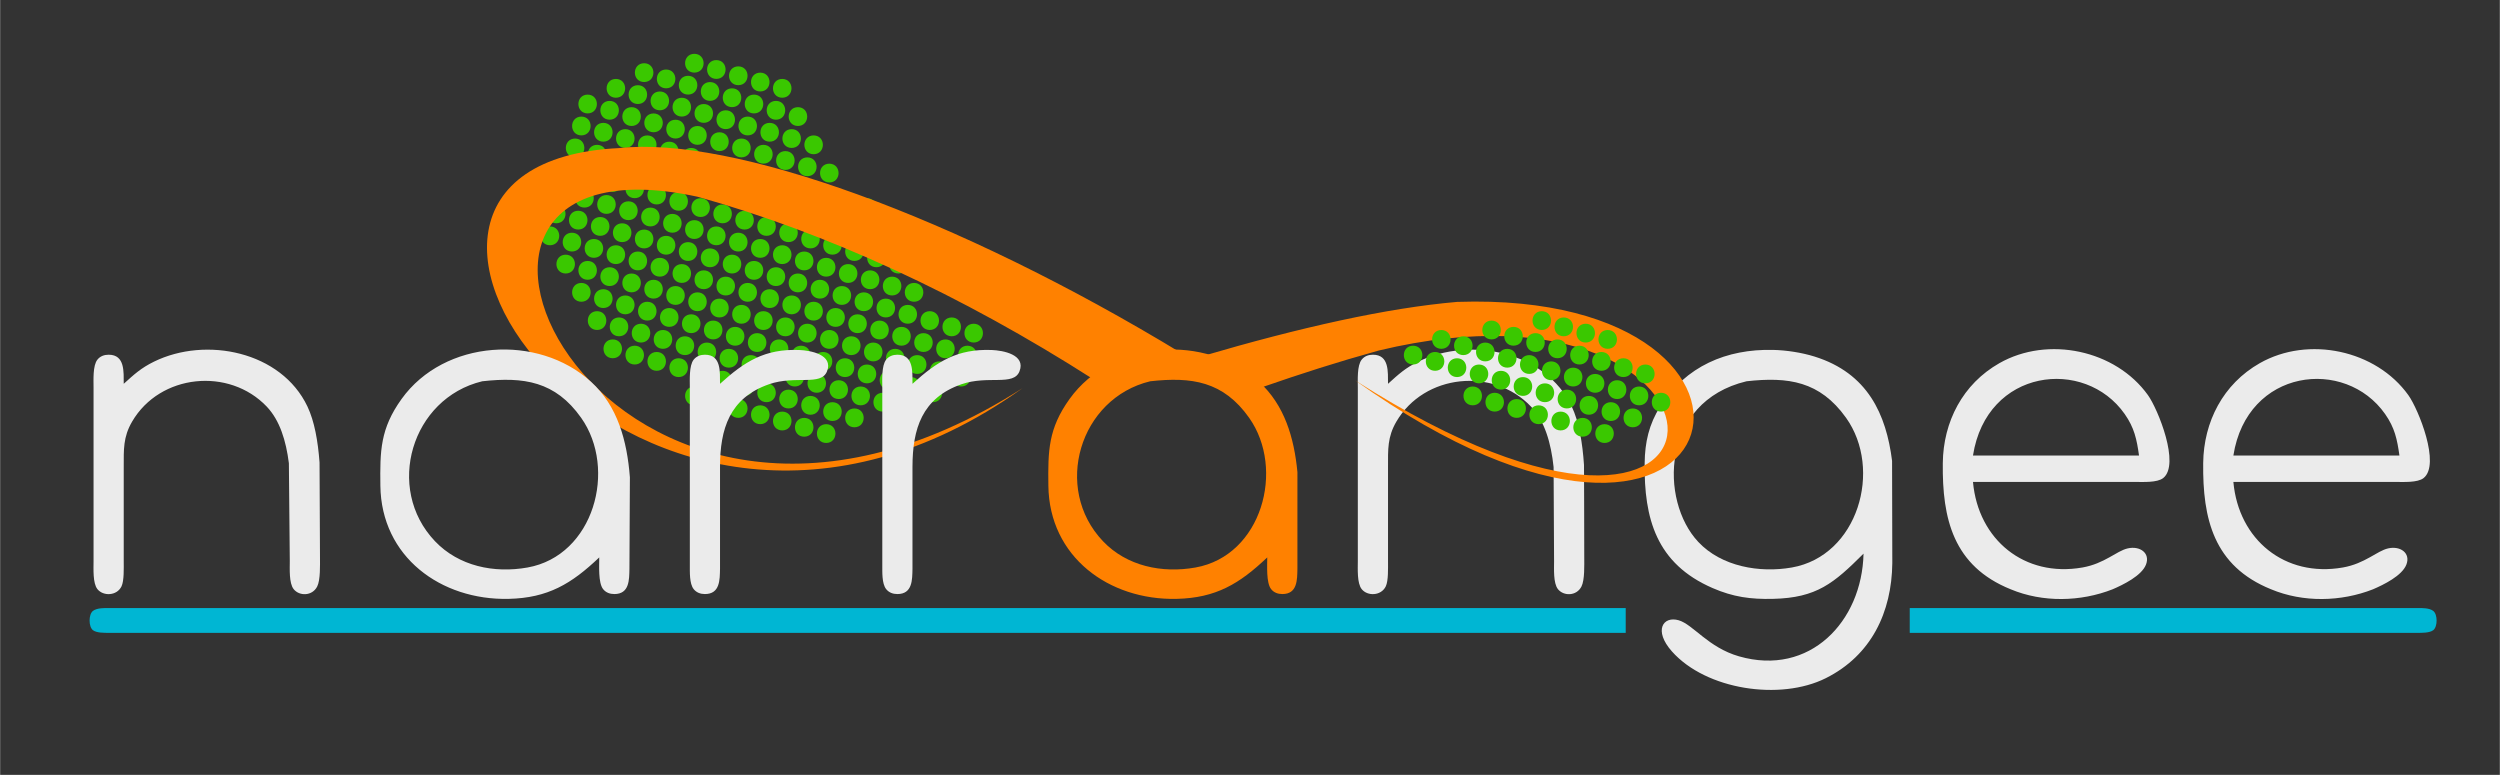 <?xml version="1.0" encoding="UTF-8" standalone="no"?>
<!DOCTYPE svg PUBLIC "-//W3C//DTD SVG 20010904//EN"
              "http://www.w3.org/TR/2001/REC-SVG-20010904/DTD/svg10.dtd">

<svg xmlns="http://www.w3.org/2000/svg"
     width="6.043in" height="1.873in"
     viewBox="0 0 1813 562">
    <rect x="0" y="0" width="1813" height="562" fill="#333333" stroke="none"/>
    <!--width="1.93333in" height="0.566667in"
     viewBox="0 0 580 170">-->
     <!--width="2.08333in" height="2.52333in"
     viewBox="0 0 625 757">-->
	 

	 
  <path id="Dots big copy"
        fill="#3ac800" stroke="black" stroke-width="0"
        d="M 551.41,307.64
           C 542.31,307.64 542.31,293.98 551.41,293.98
             551.41,293.98 551.19,293.98 551.19,293.98
             560.29,293.98 560.29,307.64 551.19,307.64
             549.66,307.64 551.41,307.64 551.41,307.64 Z
           M 567.35,312.19
           C 558.24,312.19 558.24,298.53 567.35,298.53
             567.35,298.53 567.12,298.53 567.12,298.53
             576.23,298.53 576.23,312.19 567.12,312.19
             565.59,312.19 567.35,312.19 567.35,312.19 Z
           M 583.28,316.74
           C 574.18,316.74 574.18,303.08 583.28,303.08
             583.28,303.08 583.06,303.08 583.06,303.08
             592.16,303.08 592.16,316.74 583.06,316.74
             581.53,316.74 583.28,316.74 583.28,316.74 Z
           M 599.22,321.29
           C 590.11,321.29 590.11,307.64 599.22,307.64
             599.22,307.64 598.99,307.64 598.99,307.64
             608.10,307.64 608.10,321.29 598.99,321.29
             597.46,321.29 599.22,321.29 599.22,321.29 Z
           M 503.61,293.98
           C 494.50,293.98 494.50,280.32 503.61,280.32
             503.61,280.32 503.38,280.32 503.38,280.32
             512.49,280.32 512.49,293.98 503.38,293.98
             501.85,293.98 503.61,293.98 503.61,293.98 Z
           M 519.54,298.53
           C 510.44,298.53 510.44,284.87 519.54,284.87
             519.54,284.87 519.32,284.87 519.32,284.87
             528.42,284.87 528.42,298.53 519.32,298.53
             517.79,298.53 519.54,298.53 519.54,298.53 Z
           M 535.48,303.08
           C 526.37,303.08 526.37,289.43 535.48,289.43
             535.48,289.43 535.25,289.43 535.25,289.43
             544.36,289.43 544.36,303.08 535.25,303.08
             533.72,303.08 535.48,303.08 535.48,303.08 Z
           M 467.19,59.51
           C 458.08,59.51 458.08,45.85 467.19,45.85
             467.19,45.85 466.96,45.85 466.96,45.85
             476.07,45.85 476.07,59.51 466.96,59.51
             465.43,59.51 467.19,59.51 467.19,59.51 Z
           M 483.12,64.06
           C 474.02,64.06 474.02,50.40 483.12,50.40
             483.12,50.40 482.89,50.40 482.89,50.40
             492.00,50.40 492.00,64.06 482.89,64.06
             481.36,64.06 483.12,64.06 483.12,64.06 Z
           M 499.06,68.61
           C 489.95,68.61 489.95,54.96 499.06,54.96
             499.06,54.96 498.83,54.96 498.83,54.96
             507.93,54.96 507.93,68.61 498.83,68.61
             497.30,68.61 499.06,68.61 499.06,68.61 Z
           M 578.73,91.38
           C 569.63,91.38 569.63,77.72 578.73,77.72
             578.73,77.72 578.50,77.72 578.50,77.72
             587.61,77.72 587.61,91.38 578.50,91.38
             576.97,91.38 578.73,91.38 578.73,91.38 Z
           M 514.99,73.17
           C 505.89,73.17 505.89,59.51 514.99,59.51
             514.99,59.51 514.76,59.51 514.76,59.51
             523.87,59.51 523.87,73.17 514.76,73.17
             513.23,73.17 514.99,73.17 514.99,73.17 Z
           M 530.93,77.72
           C 521.82,77.72 521.82,64.06 530.93,64.06
             530.93,64.06 530.70,64.06 530.70,64.06
             539.80,64.06 539.80,77.72 530.70,77.72
             529.17,77.72 530.93,77.72 530.93,77.72 Z
           M 546.86,82.27
           C 537.76,82.27 537.76,68.61 546.86,68.61
             546.86,68.61 546.63,68.61 546.63,68.61
             555.74,68.61 555.74,82.27 546.63,82.27
             545.10,82.27 546.86,82.27 546.86,82.27 Z
           M 562.80,86.83
           C 553.69,86.83 553.69,73.17 562.80,73.17
             562.80,73.17 562.57,73.17 562.57,73.17
             571.67,73.17 571.67,86.83 562.57,86.83
             561.04,86.83 562.80,86.83 562.80,86.83 Z
           M 503.61,52.68
           C 494.50,52.68 494.50,39.02 503.61,39.02
             503.61,39.02 503.38,39.02 503.38,39.02
             512.49,39.02 512.49,52.68 503.38,52.68
             501.85,52.68 503.61,52.68 503.61,52.68 Z
           M 519.54,57.23
           C 510.44,57.23 510.44,43.57 519.54,43.57
             519.54,43.57 519.32,43.57 519.32,43.57
             528.42,43.57 528.42,57.23 519.32,57.23
             517.79,57.23 519.54,57.23 519.54,57.23 Z
           M 535.48,61.79
           C 526.37,61.79 526.37,48.13 535.48,48.13
             535.48,48.13 535.25,48.13 535.25,48.13
             544.36,48.13 544.36,61.79 535.25,61.79
             533.72,61.79 535.48,61.79 535.48,61.79 Z
           M 551.41,66.34
           C 542.31,66.34 542.31,52.68 551.41,52.68
             551.41,52.68 551.19,52.68 551.19,52.68
             560.29,52.68 560.29,66.34 551.19,66.34
             549.66,66.34 551.41,66.34 551.41,66.34 Z
           M 567.35,70.89
           C 558.24,70.89 558.24,57.23 567.35,57.23
             567.35,57.23 567.12,57.23 567.12,57.23
             576.23,57.23 576.23,70.89 567.12,70.89
             565.59,70.89 567.35,70.89 567.35,70.89 Z
           M 421.66,98.21
           C 412.55,98.21 412.55,84.55 421.66,84.55
             421.66,84.55 421.43,84.55 421.43,84.55
             430.54,84.55 430.54,98.21 421.43,98.21
             419.90,98.21 421.66,98.21 421.66,98.21 Z
           M 437.59,102.76
           C 428.49,102.76 428.49,89.10 437.59,89.10
             437.59,89.10 437.37,89.10 437.37,89.10
             446.47,89.10 446.47,102.76 437.37,102.76
             435.84,102.76 437.59,102.76 437.59,102.76 Z
           M 453.53,107.31
           C 444.42,107.31 444.42,93.66 453.53,93.66
             453.53,93.66 453.30,93.66 453.30,93.66
             462.41,93.66 462.41,107.31 453.30,107.31
             451.77,107.31 453.53,107.31 453.53,107.31 Z
           M 469.46,111.87
           C 460.36,111.87 460.36,98.21 469.46,98.21
             469.46,98.21 469.24,98.21 469.24,98.21
             478.34,98.21 478.34,111.87 469.24,111.87
             467.71,111.87 469.46,111.87 469.46,111.87 Z
           M 612.88,152.84
           C 603.77,152.84 603.77,139.18 612.88,139.18
             612.88,139.18 612.65,139.18 612.65,139.18
             621.75,139.18 621.75,152.84 612.65,152.84
             611.12,152.84 612.88,152.84 612.88,152.84 Z
           M 628.81,157.39
           C 619.71,157.39 619.71,143.74 628.81,143.74
             628.81,143.74 628.58,143.74 628.58,143.74
             637.69,143.74 637.69,157.39 628.58,157.39
             627.05,157.39 628.81,157.39 628.81,157.39 Z
           M 549.14,134.63
           C 540.03,134.63 540.03,120.97 549.14,120.97
             549.14,120.97 548.91,120.97 548.91,120.97
             558.02,120.97 558.02,134.63 548.91,134.63
             547.38,134.63 549.14,134.63 549.14,134.63 Z
           M 565.07,139.18
           C 555.97,139.18 555.97,125.52 565.07,125.52
             565.07,125.52 564.84,125.52 564.84,125.52
             573.95,125.52 573.95,139.18 564.84,139.18
             563.31,139.18 565.07,139.18 565.07,139.18 Z
           M 581.01,143.74
           C 571.90,143.74 571.90,130.08 581.01,130.08
             581.01,130.08 580.78,130.08 580.78,130.08
             589.89,130.08 589.89,143.74 580.78,143.74
             579.25,143.74 581.01,143.74 581.01,143.74 Z
           M 596.94,148.29
           C 587.84,148.29 587.84,134.63 596.94,134.63
             596.94,134.63 596.71,134.63 596.71,134.63
             605.82,134.63 605.82,148.29 596.71,148.29
             595.18,148.29 596.94,148.29 596.94,148.29 Z
           M 485.40,116.42
           C 476.29,116.42 476.29,102.76 485.40,102.76
             485.40,102.76 485.17,102.76 485.17,102.76
             494.28,102.76 494.28,116.42 485.17,116.42
             483.64,116.42 485.40,116.42 485.40,116.42 Z
           M 501.33,120.97
           C 492.23,120.97 492.23,107.31 501.33,107.31
             501.33,107.31 501.11,107.31 501.11,107.31
             510.21,107.31 510.21,120.97 501.11,120.97
             499.58,120.97 501.33,120.97 501.33,120.97 Z
           M 517.27,125.52
           C 508.16,125.52 508.16,111.87 517.27,111.87
             517.27,111.87 517.04,111.87 517.04,111.87
             526.15,111.87 526.15,125.52 517.04,125.52
             515.51,125.52 517.27,125.52 517.27,125.52 Z
           M 533.20,130.08
           C 524.10,130.08 524.10,116.42 533.20,116.42
             533.20,116.42 532.98,116.42 532.98,116.42
             542.08,116.42 542.08,130.08 532.98,130.08
             531.44,130.08 533.20,130.08 533.20,130.08 Z
           M 426.21,82.27
           C 417.11,82.27 417.11,68.61 426.21,68.61
             426.21,68.61 425.98,68.61 425.98,68.61
             435.09,68.61 435.09,82.27 425.98,82.27
             424.45,82.27 426.21,82.27 426.21,82.27 Z
           M 442.15,86.83
           C 433.04,86.83 433.04,73.17 442.15,73.17
             442.15,73.17 441.92,73.17 441.92,73.17
             451.02,73.17 451.02,86.83 441.92,86.83
             440.39,86.83 442.15,86.83 442.15,86.83 Z
           M 458.08,91.38
           C 448.98,91.38 448.98,77.72 458.08,77.72
             458.08,77.72 457.85,77.72 457.85,77.72
             466.96,77.72 466.96,91.38 457.85,91.38
             456.32,91.38 458.08,91.38 458.08,91.38 Z
           M 474.02,95.93
           C 464.91,95.93 464.91,82.27 474.02,82.27
             474.02,82.27 473.79,82.27 473.79,82.27
             482.89,82.27 482.89,95.93 473.79,95.93
             472.26,95.93 474.02,95.93 474.02,95.93 Z
           M 553.69,118.70
           C 544.58,118.70 544.58,105.04 553.69,105.04
             553.69,105.04 553.46,105.04 553.46,105.04
             562.57,105.04 562.57,118.70 553.46,118.70
             551.93,118.70 553.69,118.70 553.69,118.70 Z
           M 569.63,123.25
           C 560.52,123.25 560.52,109.59 569.63,109.59
             569.63,109.59 569.40,109.59 569.40,109.59
             578.50,109.59 578.50,123.25 569.40,123.25
             567.87,123.25 569.63,123.25 569.63,123.25 Z
           M 585.56,127.80
           C 576.45,127.80 576.45,114.14 585.56,114.14
             585.56,114.14 585.33,114.14 585.33,114.14
             594.44,114.14 594.44,127.80 585.33,127.80
             583.80,127.80 585.56,127.80 585.56,127.80 Z
           M 601.49,132.35
           C 592.39,132.35 592.39,118.70 601.49,118.70
             601.49,118.70 601.27,118.70 601.27,118.70
             610.37,118.70 610.37,132.35 601.27,132.35
             599.74,132.35 601.49,132.35 601.49,132.35 Z
           M 489.95,100.48
           C 480.85,100.48 480.85,86.83 489.95,86.83
             489.95,86.83 489.72,86.83 489.72,86.83
             498.83,86.83 498.83,100.48 489.72,100.48
             488.19,100.48 489.95,100.48 489.95,100.48 Z
           M 505.89,105.04
           C 496.78,105.04 496.78,91.38 505.89,91.38
             505.89,91.38 505.66,91.38 505.66,91.38
             514.76,91.38 514.76,105.04 505.66,105.04
             504.13,105.04 505.89,105.04 505.89,105.04 Z
           M 521.82,109.59
           C 512.72,109.59 512.72,95.93 521.82,95.93
             521.82,95.93 521.59,95.93 521.59,95.93
             530.70,95.93 530.70,109.59 521.59,109.59
             520.06,109.59 521.82,109.59 521.82,109.59 Z
           M 537.76,114.14
           C 528.65,114.14 528.65,100.48 537.76,100.48
             537.76,100.48 537.53,100.48 537.53,100.48
             546.63,100.48 546.63,114.14 537.53,114.14
             536.00,114.14 537.76,114.14 537.76,114.14 Z
           M 446.70,70.89
           C 437.59,70.89 437.59,57.23 446.70,57.23
             446.70,57.23 446.47,57.23 446.47,57.23
             455.58,57.23 455.58,70.89 446.47,70.89
             444.94,70.89 446.70,70.89 446.70,70.89 Z
           M 462.63,75.44
           C 453.53,75.44 453.53,61.79 462.63,61.79
             462.63,61.79 462.41,61.79 462.41,61.79
             471.51,61.79 471.51,75.44 462.41,75.44
             460.88,75.44 462.63,75.44 462.63,75.44 Z
           M 478.57,80.00
           C 469.46,80.00 469.46,66.34 478.57,66.34
             478.57,66.34 478.34,66.34 478.34,66.34
             487.45,66.34 487.45,80.00 478.34,80.00
             476.81,80.00 478.57,80.00 478.57,80.00 Z
           M 558.24,102.76
           C 549.14,102.76 549.14,89.10 558.24,89.10
             558.24,89.10 558.02,89.10 558.02,89.10
             567.12,89.10 567.12,102.76 558.02,102.76
             556.49,102.76 558.24,102.76 558.24,102.76 Z
           M 574.18,107.31
           C 565.07,107.31 565.07,93.66 574.18,93.66
             574.18,93.66 573.95,93.66 573.95,93.66
             583.06,93.66 583.06,107.31 573.95,107.31
             572.42,107.31 574.18,107.31 574.18,107.31 Z
           M 590.11,111.87
           C 581.01,111.87 581.01,98.21 590.11,98.21
             590.11,98.21 589.89,98.21 589.89,98.21
             598.99,98.21 598.99,111.87 589.89,111.87
             588.35,111.87 590.11,111.87 590.11,111.87 Z
           M 494.50,84.55
           C 485.40,84.55 485.40,70.89 494.50,70.89
             494.50,70.89 494.28,70.89 494.28,70.89
             503.38,70.89 503.38,84.55 494.28,84.55
             492.75,84.55 494.50,84.55 494.50,84.55 Z
           M 510.44,89.10
           C 501.33,89.10 501.33,75.44 510.44,75.44
             510.44,75.44 510.21,75.44 510.21,75.44
             519.32,75.44 519.32,89.10 510.21,89.10
             508.68,89.10 510.44,89.10 510.44,89.10 Z
           M 526.37,93.66
           C 517.27,93.66 517.27,80.00 526.37,80.00
             526.37,80.00 526.15,80.00 526.15,80.00
             535.25,80.00 535.25,93.66 526.15,93.66
             524.62,93.66 526.37,93.66 526.37,93.66 Z
           M 542.31,98.21
           C 533.20,98.21 533.20,84.55 542.31,84.55
             542.31,84.55 542.08,84.55 542.08,84.55
             551.19,84.55 551.19,98.21 542.08,98.21
             540.55,98.21 542.31,98.21 542.31,98.21 Z
           M 408.00,146.01
           C 398.90,146.01 398.90,132.35 408.00,132.35
             408.00,132.35 407.77,132.35 407.77,132.35
             416.88,132.35 416.88,146.01 407.77,146.01
             406.24,146.01 408.00,146.01 408.00,146.01 Z
           M 423.94,150.56
           C 414.83,150.56 414.83,136.91 423.94,136.91
             423.94,136.91 423.71,136.91 423.71,136.91
             432.81,136.91 432.81,150.56 423.71,150.56
             422.18,150.56 423.94,150.56 423.94,150.56 Z
           M 439.87,155.12
           C 430.76,155.12 430.76,141.46 439.87,141.46
             439.87,141.46 439.64,141.46 439.64,141.46
             448.75,141.46 448.75,155.12 439.64,155.12
             438.11,155.12 439.87,155.12 439.87,155.12 Z
           M 455.81,159.67
           C 446.70,159.67 446.70,146.01 455.81,146.01
             455.81,146.01 455.58,146.01 455.58,146.01
             464.68,146.01 464.68,159.67 455.58,159.67
             454.05,159.67 455.81,159.67 455.81,159.67 Z
           M 662.96,218.86
           C 653.85,218.86 653.85,205.20 662.96,205.20
             662.96,205.20 662.73,205.20 662.73,205.20
             671.84,205.20 671.84,218.86 662.73,218.86
             661.20,218.86 662.96,218.86 662.96,218.86 Z
           M 599.22,200.65
           C 590.11,200.65 590.11,186.99 599.22,186.99
             599.22,186.99 598.99,186.99 598.99,186.99
             608.10,186.99 608.10,200.65 598.99,200.65
             597.46,200.65 599.22,200.65 599.22,200.65 Z
           M 615.15,205.20
           C 606.05,205.20 606.05,191.54 615.15,191.54
             615.15,191.54 614.93,191.54 614.93,191.54
             624.03,191.54 624.03,205.20 614.93,205.20
             613.40,205.20 615.15,205.20 615.15,205.20 Z
           M 631.09,209.75
           C 621.98,209.75 621.98,196.09 631.09,196.09
             631.09,196.09 630.86,196.09 630.86,196.09
             639.97,196.09 639.97,209.75 630.86,209.75
             629.33,209.75 631.09,209.75 631.09,209.75 Z
           M 647.02,214.30
           C 637.92,214.30 637.92,200.65 647.02,200.65
             647.02,200.65 646.80,200.65 646.80,200.65
             655.90,200.65 655.90,214.30 646.80,214.30
             645.26,214.30 647.02,214.30 647.02,214.30 Z
           M 535.48,182.43
           C 526.37,182.43 526.37,168.78 535.48,168.78
             535.48,168.78 535.25,168.78 535.25,168.78
             544.36,168.78 544.36,182.43 535.25,182.43
             533.72,182.43 535.48,182.43 535.48,182.43 Z
           M 551.41,186.99
           C 542.31,186.99 542.31,173.33 551.41,173.33
             551.41,173.33 551.19,173.33 551.19,173.33
             560.29,173.33 560.29,186.99 551.19,186.99
             549.66,186.99 551.41,186.99 551.41,186.99 Z
           M 567.35,191.54
           C 558.24,191.54 558.24,177.88 567.35,177.88
             567.35,177.88 567.12,177.88 567.12,177.88
             576.23,177.88 576.23,191.54 567.12,191.54
             565.59,191.54 567.35,191.54 567.35,191.54 Z
           M 583.28,196.09
           C 574.18,196.09 574.18,182.43 583.28,182.43
             583.28,182.43 583.06,182.43 583.06,182.43
             592.16,182.43 592.16,196.09 583.06,196.09
             581.53,196.09 583.28,196.09 583.28,196.09 Z
           M 471.74,164.22
           C 462.63,164.22 462.63,150.56 471.74,150.56
             471.74,150.56 471.51,150.56 471.51,150.56
             480.62,150.56 480.62,164.22 471.51,164.22
             469.98,164.22 471.74,164.22 471.74,164.22 Z
           M 487.67,168.78
           C 478.57,168.78 478.57,155.12 487.67,155.12
             487.67,155.12 487.45,155.12 487.45,155.12
             496.55,155.12 496.55,168.78 487.45,168.78
             485.92,168.78 487.67,168.78 487.67,168.78 Z
           M 503.61,173.33
           C 494.50,173.33 494.50,159.67 503.61,159.67
             503.61,159.67 503.38,159.67 503.38,159.67
             512.49,159.67 512.49,173.33 503.38,173.33
             501.85,173.33 503.61,173.33 503.61,173.33 Z
           M 519.54,177.88
           C 510.44,177.88 510.44,164.22 519.54,164.22
             519.54,164.22 519.32,164.22 519.32,164.22
             528.42,164.22 528.42,177.88 519.32,177.88
             517.79,177.88 519.54,177.88 519.54,177.88 Z
           M 412.55,130.08
           C 403.45,130.08 403.45,116.42 412.55,116.42
             412.55,116.42 412.33,116.42 412.33,116.42
             421.43,116.42 421.43,130.08 412.33,130.08
             410.80,130.08 412.55,130.08 412.55,130.08 Z
           M 428.49,134.63
           C 419.38,134.63 419.38,120.97 428.49,120.97
             428.49,120.97 428.26,120.97 428.26,120.97
             437.37,120.97 437.37,134.63 428.26,134.63
             426.73,134.63 428.49,134.63 428.49,134.63 Z
           M 444.42,139.18
           C 435.32,139.18 435.32,125.52 444.42,125.52
             444.42,125.52 444.20,125.52 444.20,125.52
             453.30,125.52 453.30,139.18 444.20,139.18
             442.67,139.18 444.42,139.18 444.42,139.18 Z
           M 460.36,143.74
           C 451.25,143.74 451.25,130.08 460.36,130.08
             460.36,130.08 460.13,130.08 460.13,130.08
             469.24,130.08 469.24,143.74 460.13,143.74
             458.60,143.74 460.36,143.74 460.36,143.74 Z
           M 603.77,184.71
           C 594.67,184.71 594.67,171.05 603.77,171.05
             603.77,171.05 603.54,171.05 603.54,171.05
             612.65,171.05 612.65,184.71 603.54,184.71
             602.01,184.71 603.77,184.71 603.77,184.71 Z
           M 619.71,189.26
           C 610.60,189.26 610.60,175.61 619.71,175.61
             619.71,175.61 619.48,175.61 619.48,175.61
             628.58,175.61 628.58,189.26 619.48,189.26
             617.95,189.26 619.71,189.26 619.71,189.26 Z
           M 635.64,193.82
           C 626.54,193.82 626.54,180.16 635.64,180.16
             635.64,180.16 635.41,180.16 635.41,180.16
             644.52,180.16 644.52,193.82 635.41,193.82
             633.88,193.82 635.64,193.82 635.64,193.82 Z
           M 651.58,198.37
           C 642.47,198.37 642.47,184.71 651.58,184.71
             651.58,184.71 651.35,184.71 651.35,184.71
             660.45,184.71 660.45,198.37 651.35,198.37
             649.82,198.37 651.58,198.37 651.58,198.37 Z
           M 540.03,166.50
           C 530.93,166.50 530.93,152.84 540.03,152.84
             540.03,152.84 539.80,152.84 539.80,152.84
             548.91,152.84 548.91,166.50 539.80,166.50
             538.27,166.50 540.03,166.50 540.03,166.50 Z
           M 555.97,171.05
           C 546.86,171.05 546.86,157.39 555.97,157.39
             555.97,157.39 555.74,157.39 555.74,157.39
             564.84,157.39 564.84,171.05 555.74,171.05
             554.21,171.05 555.97,171.05 555.97,171.05 Z
           M 571.90,175.61
           C 562.80,175.61 562.80,161.95 571.90,161.95
             571.90,161.95 571.67,161.95 571.67,161.95
             580.78,161.95 580.78,175.61 571.67,175.61
             570.14,175.61 571.90,175.61 571.90,175.61 Z
           M 587.84,180.16
           C 578.73,180.16 578.73,166.50 587.84,166.50
             587.84,166.50 587.61,166.50 587.61,166.50
             596.71,166.50 596.71,180.16 587.61,180.16
             586.08,180.16 587.84,180.16 587.84,180.16 Z
           M 476.29,148.29
           C 467.19,148.29 467.19,134.63 476.29,134.63
             476.29,134.63 476.07,134.63 476.07,134.63
             485.17,134.63 485.17,148.29 476.07,148.29
             474.53,148.29 476.29,148.29 476.29,148.29 Z
           M 492.23,152.84
           C 483.12,152.84 483.12,139.18 492.23,139.18
             492.23,139.18 492.00,139.18 492.00,139.18
             501.11,139.18 501.11,152.84 492.00,152.84
             490.47,152.84 492.23,152.84 492.23,152.84 Z
           M 508.16,157.39
           C 499.06,157.39 499.06,143.74 508.16,143.74
             508.16,143.74 507.93,143.74 507.93,143.74
             517.04,143.74 517.04,157.39 507.93,157.39
             506.40,157.39 508.16,157.39 508.16,157.39 Z
           M 524.10,161.95
           C 514.99,161.95 514.99,148.29 524.10,148.29
             524.10,148.29 523.87,148.29 523.87,148.29
             532.98,148.29 532.98,161.95 523.87,161.95
             522.34,161.95 524.10,161.95 524.10,161.95 Z
           M 417.11,114.14
           C 408.00,114.14 408.00,100.48 417.11,100.48
             417.11,100.48 416.88,100.48 416.88,100.48
             425.98,100.48 425.98,114.14 416.88,114.14
             415.35,114.14 417.11,114.14 417.11,114.14 Z
           M 433.04,118.70
           C 423.94,118.70 423.94,105.04 433.04,105.04
             433.04,105.04 432.81,105.04 432.81,105.04
             441.92,105.04 441.92,118.70 432.81,118.70
             431.28,118.70 433.04,118.70 433.04,118.70 Z
           M 448.98,123.25
           C 439.87,123.25 439.87,109.59 448.98,109.59
             448.98,109.59 448.75,109.59 448.75,109.59
             457.85,109.59 457.85,123.25 448.75,123.25
             447.22,123.25 448.98,123.25 448.98,123.25 Z
           M 464.91,127.80
           C 455.81,127.80 455.81,114.14 464.91,114.14
             464.91,114.14 464.68,114.14 464.68,114.14
             473.79,114.14 473.79,127.80 464.68,127.80
             463.15,127.80 464.91,127.80 464.91,127.80 Z
           M 608.32,168.78
           C 599.22,168.78 599.22,155.12 608.32,155.12
             608.32,155.12 608.10,155.12 608.10,155.12
             617.20,155.12 617.20,168.78 608.10,168.78
             606.57,168.78 608.32,168.78 608.32,168.78 Z
           M 624.26,173.33
           C 615.15,173.33 615.15,159.67 624.26,159.67
             624.26,159.67 624.03,159.67 624.03,159.67
             633.14,159.67 633.14,173.33 624.03,173.33
             622.50,173.33 624.26,173.33 624.26,173.33 Z
           M 640.19,177.88
           C 631.09,177.88 631.09,164.22 640.19,164.22
             640.19,164.22 639.97,164.22 639.97,164.22
             649.07,164.22 649.07,177.88 639.97,177.88
             638.44,177.88 640.19,177.88 640.19,177.88 Z
           M 544.58,150.56
           C 535.48,150.56 535.48,136.91 544.58,136.91
             544.58,136.91 544.36,136.91 544.36,136.91
             553.46,136.91 553.46,150.56 544.36,150.56
             542.83,150.56 544.58,150.56 544.58,150.56 Z
           M 560.52,155.12
           C 551.41,155.12 551.41,141.46 560.52,141.46
             560.52,141.46 560.29,141.46 560.29,141.46
             569.40,141.46 569.40,155.12 560.29,155.12
             558.76,155.12 560.52,155.12 560.52,155.12 Z
           M 576.45,159.67
           C 567.35,159.67 567.35,146.01 576.45,146.01
             576.45,146.01 576.23,146.01 576.23,146.01
             585.33,146.01 585.33,159.67 576.23,159.67
             574.70,159.67 576.45,159.67 576.45,159.67 Z
           M 592.39,164.22
           C 583.28,164.22 583.28,150.56 592.39,150.56
             592.39,150.56 592.16,150.56 592.16,150.56
             601.27,150.56 601.27,164.22 592.16,164.22
             590.63,164.22 592.39,164.22 592.39,164.22 Z
           M 480.85,132.35
           C 471.74,132.35 471.74,118.70 480.85,118.70
             480.85,118.70 480.62,118.70 480.62,118.70
             489.72,118.70 489.72,132.35 480.62,132.35
             479.09,132.35 480.85,132.35 480.85,132.35 Z
           M 496.78,136.91
           C 487.67,136.91 487.67,123.25 496.78,123.25
             496.78,123.25 496.55,123.25 496.55,123.25
             505.66,123.25 505.66,136.91 496.55,136.91
             495.02,136.91 496.78,136.91 496.78,136.91 Z
           M 512.72,141.46
           C 503.61,141.46 503.61,127.80 512.72,127.80
             512.72,127.80 512.49,127.80 512.49,127.80
             521.59,127.80 521.59,141.46 512.49,141.46
             510.96,141.46 512.72,141.46 512.72,141.46 Z
           M 528.65,146.01
           C 519.54,146.01 519.54,132.35 528.65,132.35
             528.65,132.35 528.42,132.35 528.42,132.35
             537.53,132.35 537.53,146.01 528.42,146.01
             526.89,146.01 528.65,146.01 528.65,146.01 Z
           M 571.90,296.25
           C 562.80,296.25 562.80,282.60 571.90,282.60
             571.90,282.60 571.67,282.60 571.67,282.60
             580.78,282.60 580.78,296.25 571.67,296.25
             570.14,296.25 571.90,296.25 571.90,296.25 Z
           M 587.84,300.81
           C 578.73,300.81 578.73,287.15 587.84,287.15
             587.84,287.15 587.61,287.15 587.61,287.15
             596.71,287.15 596.71,300.81 587.61,300.81
             586.08,300.81 587.84,300.81 587.84,300.81 Z
           M 603.77,305.36
           C 594.67,305.36 594.67,291.70 603.77,291.70
             603.77,291.70 603.54,291.70 603.54,291.70
             612.65,291.70 612.65,305.36 603.54,305.36
             602.01,305.36 603.77,305.36 603.77,305.36 Z
           M 619.71,309.91
           C 610.60,309.91 610.60,296.25 619.71,296.25
             619.71,296.25 619.48,296.25 619.48,296.25
             628.58,296.25 628.58,309.91 619.48,309.91
             617.95,309.91 619.71,309.91 619.71,309.91 Z
           M 508.16,278.04
           C 499.06,278.04 499.06,264.38 508.16,264.38
             508.16,264.38 507.93,264.38 507.93,264.38
             517.04,264.38 517.04,278.04 507.93,278.04
             506.40,278.04 508.16,278.04 508.16,278.04 Z
           M 524.10,282.60
           C 514.99,282.60 514.99,268.94 524.10,268.94
             524.10,268.94 523.87,268.94 523.87,268.94
             532.98,268.94 532.98,282.60 523.87,282.60
             522.34,282.60 524.10,282.60 524.10,282.60 Z
           M 540.03,287.15
           C 530.93,287.15 530.93,273.49 540.03,273.49
             540.03,273.49 539.80,273.49 539.80,273.49
             548.91,273.49 548.91,287.15 539.80,287.15
             538.27,287.15 540.03,287.15 540.03,287.15 Z
           M 555.97,291.70
           C 546.86,291.70 546.86,278.04 555.97,278.04
             555.97,278.04 555.74,278.04 555.74,278.04
             564.84,278.04 564.84,291.70 555.74,291.70
             554.21,291.70 555.97,291.70 555.97,291.70 Z
           M 444.42,259.83
           C 435.32,259.83 435.32,246.17 444.42,246.17
             444.42,246.17 444.20,246.17 444.20,246.17
             453.30,246.17 453.30,259.83 444.20,259.83
             442.67,259.83 444.42,259.83 444.42,259.83 Z
           M 460.36,264.38
           C 451.25,264.38 451.25,250.73 460.36,250.73
             460.36,250.73 460.13,250.73 460.13,250.73
             469.24,250.73 469.24,264.38 460.13,264.38
             458.60,264.38 460.36,264.38 460.36,264.38 Z
           M 476.29,268.94
           C 467.19,268.94 467.19,255.28 476.29,255.28
             476.29,255.28 476.07,255.28 476.07,255.28
             485.17,255.28 485.17,268.94 476.07,268.94
             474.53,268.94 476.29,268.94 476.29,268.94 Z
           M 492.23,273.49
           C 483.12,273.49 483.12,259.83 492.23,259.83
             492.23,259.83 492.00,259.83 492.00,259.83
             501.11,259.83 501.11,273.49 492.00,273.49
             490.47,273.49 492.23,273.49 492.23,273.49 Z
           M 433.04,239.34
           C 423.94,239.34 423.94,225.69 433.04,225.69
             433.04,225.69 432.81,225.69 432.81,225.69
             441.92,225.69 441.92,239.34 432.81,239.34
             431.28,239.34 433.04,239.34 433.04,239.34 Z
           M 640.19,298.53
           C 631.09,298.53 631.09,284.87 640.19,284.87
             640.19,284.87 639.97,284.87 639.97,284.87
             649.07,284.87 649.07,298.53 639.97,298.53
             638.44,298.53 640.19,298.53 640.19,298.53 Z
           M 656.13,303.08
           C 647.02,303.08 647.02,289.43 656.13,289.43
             656.13,289.43 655.90,289.43 655.90,289.43
             665.01,289.43 665.01,303.08 655.90,303.08
             654.37,303.08 656.13,303.08 656.13,303.08 Z
           M 576.45,280.32
           C 567.35,280.32 567.35,266.66 576.45,266.66
             576.45,266.66 576.23,266.66 576.23,266.66
             585.33,266.66 585.33,280.32 576.23,280.32
             574.70,280.32 576.45,280.32 576.45,280.32 Z
           M 592.39,284.87
           C 583.28,284.87 583.28,271.21 592.39,271.21
             592.39,271.21 592.16,271.21 592.16,271.21
             601.27,271.21 601.27,284.87 592.16,284.87
             590.63,284.87 592.39,284.87 592.39,284.87 Z
           M 608.32,289.43
           C 599.22,289.43 599.22,275.77 608.32,275.77
             608.32,275.77 608.10,275.77 608.10,275.77
             617.20,275.77 617.20,289.43 608.10,289.43
             606.57,289.43 608.32,289.43 608.32,289.43 Z
           M 624.26,293.98
           C 615.15,293.98 615.15,280.32 624.26,280.32
             624.26,280.32 624.03,280.32 624.03,280.32
             633.14,280.32 633.14,293.98 624.03,293.98
             622.50,293.98 624.26,293.98 624.26,293.98 Z
           M 512.72,262.11
           C 503.61,262.11 503.61,248.45 512.72,248.45
             512.72,248.45 512.49,248.45 512.49,248.45
             521.59,248.45 521.59,262.11 512.49,262.11
             510.96,262.11 512.72,262.11 512.72,262.11 Z
           M 528.65,266.66
           C 519.54,266.66 519.54,253.00 528.65,253.00
             528.65,253.00 528.42,253.00 528.42,253.00
             537.53,253.00 537.53,266.66 528.42,266.66
             526.89,266.66 528.65,266.66 528.65,266.66 Z
           M 544.58,271.21
           C 535.48,271.21 535.48,257.56 544.58,257.56
             544.58,257.56 544.36,257.56 544.36,257.56
             553.46,257.56 553.46,271.21 544.36,271.21
             542.83,271.21 544.58,271.21 544.58,271.21 Z
           M 560.52,275.77
           C 551.41,275.77 551.41,262.11 560.52,262.11
             560.52,262.11 560.29,262.11 560.29,262.11
             569.40,262.11 569.40,275.77 560.29,275.77
             558.76,275.77 560.52,275.77 560.52,275.77 Z
           M 448.98,243.90
           C 439.87,243.90 439.87,230.24 448.98,230.24
             448.98,230.24 448.75,230.24 448.75,230.24
             457.85,230.24 457.85,243.90 448.75,243.90
             447.22,243.90 448.98,243.90 448.98,243.90 Z
           M 464.91,248.45
           C 455.81,248.45 455.81,234.79 464.91,234.79
             464.91,234.79 464.68,234.79 464.68,234.79
             473.79,234.79 473.79,248.45 464.68,248.45
             463.15,248.45 464.91,248.45 464.91,248.45 Z
           M 480.85,253.00
           C 471.74,253.00 471.74,239.34 480.85,239.34
             480.85,239.34 480.62,239.34 480.62,239.34
             489.72,239.34 489.72,253.00 480.62,253.00
             479.09,253.00 480.85,253.00 480.85,253.00 Z
           M 496.78,257.56
           C 487.67,257.56 487.67,243.90 496.78,243.90
             496.78,243.90 496.55,243.90 496.55,243.90
             505.66,243.90 505.66,257.56 496.55,257.56
             495.02,257.56 496.78,257.56 496.78,257.56 Z
           M 421.66,218.86
           C 412.55,218.86 412.55,205.20 421.66,205.20
             421.66,205.20 421.43,205.20 421.43,205.20
             430.54,205.20 430.54,218.86 421.43,218.86
             419.90,218.86 421.66,218.86 421.66,218.86 Z
           M 437.59,223.41
           C 428.49,223.41 428.49,209.75 437.59,209.75
             437.59,209.75 437.37,209.75 437.37,209.75
             446.47,209.75 446.47,223.41 437.37,223.41
             435.84,223.41 437.59,223.41 437.59,223.41 Z
           M 644.75,282.60
           C 635.64,282.60 635.64,268.94 644.75,268.94
             644.75,268.94 644.52,268.94 644.52,268.94
             653.62,268.94 653.62,282.60 644.52,282.60
             642.99,282.60 644.75,282.60 644.75,282.60 Z
           M 660.68,287.15
           C 651.58,287.15 651.58,273.49 660.68,273.49
             660.68,273.49 660.45,273.49 660.45,273.49
             669.56,273.49 669.56,287.15 660.45,287.15
             658.92,287.15 660.68,287.15 660.68,287.15 Z
           M 676.62,291.70
           C 667.51,291.70 667.51,278.04 676.62,278.04
             676.62,278.04 676.39,278.04 676.39,278.04
             685.49,278.04 685.49,291.70 676.39,291.70
             674.86,291.70 676.62,291.70 676.62,291.70 Z
           M 581.01,264.38
           C 571.90,264.38 571.90,250.73 581.01,250.73
             581.01,250.73 580.78,250.73 580.78,250.73
             589.89,250.73 589.89,264.38 580.78,264.38
             579.25,264.38 581.01,264.38 581.01,264.38 Z
           M 596.94,268.94
           C 587.84,268.94 587.84,255.28 596.94,255.28
             596.94,255.28 596.71,255.28 596.71,255.28
             605.82,255.28 605.82,268.94 596.71,268.94
             595.18,268.94 596.94,268.94 596.94,268.94 Z
           M 612.88,273.49
           C 603.77,273.49 603.77,259.83 612.88,259.83
             612.88,259.83 612.65,259.83 612.65,259.83
             621.75,259.83 621.75,273.49 612.65,273.49
             611.12,273.49 612.88,273.49 612.88,273.49 Z
           M 628.81,278.04
           C 619.71,278.04 619.71,264.38 628.81,264.38
             628.81,264.38 628.58,264.38 628.58,264.38
             637.69,264.38 637.69,278.04 628.58,278.04
             627.05,278.04 628.81,278.04 628.81,278.04 Z
           M 517.27,246.17
           C 508.16,246.17 508.16,232.52 517.27,232.52
             517.27,232.52 517.04,232.52 517.04,232.52
             526.15,232.52 526.15,246.17 517.04,246.17
             515.51,246.17 517.27,246.17 517.27,246.17 Z
           M 533.20,250.73
           C 524.10,250.73 524.10,237.07 533.20,237.07
             533.20,237.07 532.98,237.07 532.98,237.07
             542.08,237.07 542.08,250.73 532.98,250.73
             531.44,250.73 533.20,250.73 533.20,250.73 Z
           M 549.14,255.28
           C 540.03,255.28 540.03,241.62 549.14,241.62
             549.14,241.62 548.91,241.62 548.91,241.62
             558.02,241.62 558.02,255.28 548.91,255.28
             547.38,255.28 549.14,255.28 549.14,255.28 Z
           M 565.07,259.83
           C 555.97,259.83 555.97,246.17 565.07,246.17
             565.07,246.17 564.84,246.17 564.84,246.17
             573.95,246.17 573.95,259.83 564.84,259.83
             563.31,259.83 565.07,259.83 565.07,259.83 Z
           M 453.53,227.96
           C 444.42,227.96 444.42,214.30 453.53,214.30
             453.53,214.30 453.30,214.30 453.30,214.30
             462.41,214.30 462.41,227.96 453.30,227.96
             451.77,227.96 453.53,227.96 453.53,227.96 Z
           M 469.46,232.52
           C 460.36,232.52 460.36,218.86 469.46,218.86
             469.46,218.86 469.24,218.86 469.24,218.86
             478.34,218.86 478.34,232.52 469.24,232.52
             467.71,232.52 469.46,232.52 469.46,232.52 Z
           M 485.40,237.07
           C 476.29,237.07 476.29,223.41 485.40,223.41
             485.40,223.41 485.17,223.41 485.17,223.41
             494.28,223.41 494.28,237.07 485.17,237.07
             483.64,237.07 485.40,237.07 485.40,237.07 Z
           M 501.33,241.62
           C 492.23,241.62 492.23,227.96 501.33,227.96
             501.33,227.96 501.11,227.96 501.11,227.96
             510.21,227.96 510.21,241.62 501.11,241.62
             499.58,241.62 501.33,241.62 501.33,241.62 Z
           M 410.28,198.37
           C 401.17,198.37 401.17,184.71 410.28,184.71
             410.28,184.71 410.05,184.71 410.05,184.71
             419.16,184.71 419.16,198.37 410.05,198.37
             408.52,198.37 410.28,198.37 410.28,198.37 Z
           M 426.21,202.92
           C 417.11,202.92 417.11,189.26 426.21,189.26
             426.21,189.26 425.98,189.26 425.98,189.26
             435.09,189.26 435.09,202.92 425.98,202.92
             424.45,202.92 426.21,202.92 426.21,202.92 Z
           M 442.15,207.47
           C 433.04,207.47 433.04,193.82 442.15,193.82
             442.15,193.82 441.92,193.82 441.92,193.82
             451.02,193.82 451.02,207.47 441.92,207.47
             440.39,207.47 442.15,207.47 442.15,207.47 Z
           M 649.30,266.66
           C 640.19,266.66 640.19,253.00 649.30,253.00
             649.30,253.00 649.07,253.00 649.07,253.00
             658.18,253.00 658.18,266.66 649.07,266.66
             647.54,266.66 649.30,266.66 649.30,266.66 Z
           M 665.23,271.21
           C 656.13,271.21 656.13,257.56 665.23,257.56
             665.23,257.56 665.01,257.56 665.01,257.56
             674.11,257.56 674.11,271.21 665.01,271.21
             663.48,271.21 665.23,271.21 665.23,271.21 Z
           M 681.17,275.77
           C 672.06,275.77 672.06,262.11 681.17,262.11
             681.17,262.11 680.94,262.11 680.94,262.11
             690.05,262.11 690.05,275.77 680.94,275.77
             679.41,275.77 681.17,275.77 681.17,275.77 Z
           M 697.10,280.32
           C 688.00,280.32 688.00,266.66 697.10,266.66
             697.10,266.66 696.88,266.66 696.88,266.66
             705.98,266.66 705.98,280.32 696.88,280.32
             695.35,280.32 697.10,280.32 697.10,280.32 Z
           M 585.56,248.45
           C 576.45,248.45 576.45,234.79 585.56,234.79
             585.56,234.79 585.33,234.79 585.33,234.79
             594.44,234.79 594.44,248.45 585.33,248.45
             583.80,248.45 585.56,248.45 585.56,248.45 Z
           M 601.49,253.00
           C 592.39,253.00 592.39,239.34 601.49,239.34
             601.49,239.34 601.27,239.34 601.27,239.34
             610.37,239.34 610.37,253.00 601.27,253.00
             599.74,253.00 601.49,253.00 601.49,253.00 Z
           M 617.43,257.56
           C 608.32,257.56 608.32,243.90 617.43,243.90
             617.43,243.90 617.20,243.90 617.20,243.90
             626.31,243.90 626.31,257.56 617.20,257.56
             615.67,257.56 617.43,257.56 617.43,257.56 Z
           M 633.36,262.11
           C 624.26,262.11 624.26,248.45 633.36,248.45
             633.36,248.45 633.14,248.45 633.14,248.45
             642.24,248.45 642.24,262.11 633.14,262.11
             631.61,262.11 633.36,262.11 633.36,262.11 Z
           M 521.82,230.24
           C 512.72,230.24 512.72,216.58 521.82,216.58
             521.82,216.58 521.59,216.58 521.59,216.58
             530.70,216.58 530.70,230.24 521.59,230.24
             520.06,230.24 521.82,230.24 521.82,230.24 Z
           M 537.76,234.79
           C 528.65,234.79 528.65,221.13 537.76,221.13
             537.76,221.13 537.53,221.13 537.53,221.13
             546.63,221.13 546.63,234.79 537.53,234.79
             536.00,234.79 537.76,234.79 537.76,234.79 Z
           M 553.69,239.34
           C 544.58,239.34 544.58,225.69 553.69,225.69
             553.69,225.69 553.46,225.69 553.46,225.69
             562.57,225.69 562.57,239.34 553.46,239.34
             551.93,239.34 553.69,239.34 553.69,239.34 Z
           M 569.63,243.90
           C 560.52,243.90 560.52,230.24 569.63,230.24
             569.63,230.24 569.40,230.24 569.40,230.24
             578.50,230.24 578.50,243.90 569.40,243.90
             567.87,243.90 569.63,243.90 569.63,243.90 Z
           M 458.08,212.03
           C 448.98,212.03 448.98,198.37 458.08,198.37
             458.08,198.37 457.85,198.37 457.85,198.37
             466.96,198.37 466.96,212.03 457.85,212.03
             456.32,212.03 458.08,212.03 458.08,212.03 Z
           M 474.02,216.58
           C 464.91,216.58 464.91,202.92 474.02,202.92
             474.02,202.92 473.79,202.92 473.79,202.92
             482.89,202.92 482.89,216.58 473.79,216.58
             472.26,216.58 474.02,216.58 474.02,216.58 Z
           M 489.95,221.13
           C 480.85,221.13 480.85,207.47 489.95,207.47
             489.95,207.47 489.72,207.47 489.72,207.47
             498.83,207.47 498.83,221.13 489.72,221.13
             488.19,221.13 489.95,221.13 489.95,221.13 Z
           M 505.89,225.69
           C 496.78,225.69 496.78,212.03 505.89,212.03
             505.89,212.03 505.66,212.03 505.66,212.03
             514.76,212.03 514.76,225.69 505.66,225.69
             504.13,225.69 505.89,225.69 505.89,225.69 Z
           M 398.90,177.88
           C 389.79,177.88 389.79,164.22 398.90,164.22
             398.90,164.22 398.67,164.22 398.67,164.22
             407.77,164.22 407.77,177.88 398.67,177.88
             397.14,177.88 398.90,177.88 398.90,177.88 Z
           M 414.83,182.43
           C 405.72,182.43 405.72,168.78 414.83,168.78
             414.83,168.78 414.60,168.78 414.60,168.78
             423.71,168.78 423.71,182.43 414.60,182.43
             413.07,182.43 414.83,182.43 414.83,182.43 Z
           M 430.76,186.99
           C 421.66,186.99 421.66,173.33 430.76,173.33
             430.76,173.33 430.54,173.33 430.54,173.33
             439.64,173.33 439.64,186.99 430.54,186.99
             429.01,186.99 430.76,186.99 430.76,186.99 Z
           M 446.70,191.54
           C 437.59,191.54 437.59,177.88 446.70,177.88
             446.70,177.88 446.47,177.88 446.47,177.88
             455.58,177.88 455.58,191.54 446.47,191.54
             444.94,191.54 446.70,191.54 446.70,191.54 Z
           M 653.85,250.73
           C 644.75,250.73 644.75,237.07 653.85,237.07
             653.85,237.07 653.62,237.07 653.62,237.07
             662.73,237.07 662.73,250.73 653.62,250.73
             652.09,250.73 653.85,250.73 653.85,250.73 Z
           M 669.79,255.28
           C 660.68,255.28 660.68,241.62 669.79,241.62
             669.79,241.62 669.56,241.62 669.56,241.62
             678.66,241.62 678.66,255.28 669.56,255.28
             668.03,255.28 669.79,255.28 669.79,255.28 Z
           M 685.72,259.83
           C 676.62,259.83 676.62,246.17 685.72,246.17
             685.72,246.17 685.49,246.17 685.49,246.17
             694.60,246.17 694.60,259.83 685.49,259.83
             683.96,259.83 685.72,259.83 685.72,259.83 Z
           M 701.66,264.38
           C 692.55,264.38 692.55,250.73 701.66,250.73
             701.66,250.73 701.43,250.73 701.43,250.73
             710.53,250.73 710.53,264.38 701.43,264.38
             699.90,264.38 701.66,264.38 701.66,264.38 Z
           M 590.11,232.52
           C 581.01,232.52 581.01,218.86 590.11,218.86
             590.11,218.86 589.89,218.86 589.89,218.86
             598.99,218.86 598.99,232.52 589.89,232.52
             588.35,232.52 590.11,232.52 590.11,232.52 Z
           M 606.05,237.07
           C 596.94,237.07 596.94,223.41 606.05,223.41
             606.05,223.41 605.82,223.41 605.82,223.41
             614.93,223.41 614.93,237.07 605.82,237.07
             604.29,237.07 606.05,237.07 606.05,237.07 Z
           M 621.98,241.62
           C 612.88,241.62 612.88,227.96 621.98,227.96
             621.98,227.96 621.75,227.96 621.75,227.96
             630.86,227.96 630.86,241.62 621.75,241.62
             620.22,241.62 621.98,241.62 621.98,241.62 Z
           M 637.92,246.17
           C 628.81,246.17 628.81,232.52 637.92,232.52
             637.92,232.52 637.69,232.52 637.69,232.52
             646.80,232.52 646.80,246.17 637.69,246.17
             636.16,246.17 637.92,246.17 637.92,246.17 Z
           M 526.37,214.30
           C 517.27,214.30 517.27,200.65 526.37,200.65
             526.37,200.65 526.15,200.65 526.15,200.65
             535.25,200.65 535.25,214.30 526.15,214.30
             524.62,214.30 526.37,214.30 526.37,214.30 Z
           M 542.31,218.86
           C 533.20,218.86 533.20,205.20 542.31,205.20
             542.31,205.20 542.08,205.20 542.08,205.20
             551.19,205.20 551.19,218.86 542.08,218.86
             540.55,218.86 542.31,218.86 542.31,218.86 Z
           M 558.24,223.41
           C 549.14,223.41 549.14,209.75 558.24,209.75
             558.24,209.75 558.02,209.75 558.02,209.75
             567.12,209.75 567.12,223.41 558.02,223.41
             556.49,223.41 558.24,223.41 558.24,223.41 Z
           M 574.18,227.96
           C 565.07,227.96 565.07,214.30 574.18,214.30
             574.18,214.30 573.95,214.30 573.95,214.30
             583.06,214.30 583.06,227.96 573.95,227.96
             572.42,227.96 574.18,227.96 574.18,227.96 Z
           M 462.63,196.09
           C 453.53,196.09 453.53,182.43 462.63,182.43
             462.63,182.43 462.41,182.43 462.41,182.43
             471.51,182.43 471.51,196.09 462.41,196.09
             460.88,196.09 462.63,196.09 462.63,196.09 Z
           M 478.57,200.65
           C 469.46,200.65 469.46,186.99 478.57,186.99
             478.57,186.99 478.34,186.99 478.34,186.99
             487.45,186.99 487.45,200.65 478.34,200.65
             476.81,200.65 478.57,200.65 478.57,200.65 Z
           M 494.50,205.20
           C 485.40,205.20 485.40,191.54 494.50,191.54
             494.50,191.54 494.28,191.54 494.28,191.54
             503.38,191.54 503.38,205.20 494.28,205.20
             492.75,205.20 494.50,205.20 494.50,205.20 Z
           M 510.44,209.75
           C 501.33,209.75 501.33,196.09 510.44,196.09
             510.44,196.09 510.21,196.09 510.21,196.09
             519.32,196.09 519.32,209.75 510.21,209.75
             508.68,209.75 510.44,209.75 510.44,209.75 Z
           M 403.45,161.95
           C 394.34,161.95 394.34,148.29 403.45,148.29
             403.45,148.29 403.22,148.29 403.22,148.29
             412.33,148.29 412.33,161.95 403.22,161.95
             401.69,161.95 403.45,161.95 403.45,161.95 Z
           M 419.38,166.50
           C 410.28,166.50 410.28,152.84 419.38,152.84
             419.38,152.84 419.16,152.84 419.16,152.84
             428.26,152.84 428.26,166.50 419.16,166.50
             417.62,166.50 419.38,166.50 419.38,166.50 Z
           M 435.32,171.05
           C 426.21,171.05 426.21,157.39 435.32,157.39
             435.32,157.39 435.09,157.39 435.09,157.39
             444.20,157.39 444.20,171.05 435.09,171.05
             433.56,171.05 435.32,171.05 435.32,171.05 Z
           M 451.25,175.61
           C 442.15,175.61 442.15,161.95 451.25,161.95
             451.25,161.95 451.02,161.95 451.02,161.95
             460.13,161.95 460.13,175.61 451.02,175.61
             449.49,175.61 451.25,175.61 451.25,175.61 Z
           M 658.40,234.79
           C 649.30,234.79 649.30,221.13 658.40,221.13
             658.40,221.13 658.18,221.13 658.18,221.13
             667.28,221.13 667.28,234.79 658.18,234.79
             656.65,234.79 658.40,234.79 658.40,234.79 Z
           M 674.34,239.34
           C 665.23,239.34 665.23,225.69 674.34,225.69
             674.34,225.69 674.11,225.69 674.11,225.69
             683.22,225.69 683.22,239.34 674.11,239.34
             672.58,239.34 674.34,239.34 674.34,239.34 Z
           M 690.27,243.90
           C 681.17,243.90 681.17,230.24 690.27,230.24
             690.27,230.24 690.05,230.24 690.05,230.24
             699.15,230.24 699.15,243.90 690.05,243.90
             688.52,243.90 690.27,243.90 690.27,243.90 Z
           M 706.21,248.45
           C 697.10,248.45 697.10,234.79 706.21,234.79
             706.21,234.79 705.98,234.79 705.98,234.79
             715.09,234.79 715.09,248.45 705.98,248.45
             704.45,248.45 706.21,248.45 706.21,248.45 Z
           M 594.67,216.58
           C 585.56,216.58 585.56,202.92 594.67,202.92
             594.67,202.92 594.44,202.92 594.44,202.92
             603.54,202.92 603.54,216.58 594.44,216.58
             592.91,216.58 594.67,216.58 594.67,216.58 Z
           M 610.60,221.13
           C 601.49,221.13 601.49,207.47 610.60,207.47
             610.60,207.47 610.37,207.47 610.37,207.47
             619.48,207.47 619.48,221.13 610.37,221.13
             608.84,221.13 610.60,221.13 610.60,221.13 Z
           M 626.54,225.69
           C 617.43,225.69 617.43,212.03 626.54,212.03
             626.54,212.03 626.31,212.03 626.31,212.03
             635.41,212.03 635.41,225.69 626.31,225.69
             624.78,225.69 626.54,225.69 626.54,225.69 Z
           M 642.47,230.24
           C 633.36,230.24 633.36,216.58 642.47,216.58
             642.47,216.58 642.24,216.58 642.24,216.58
             651.35,216.58 651.35,230.24 642.24,230.24
             640.71,230.24 642.47,230.24 642.47,230.24 Z
           M 530.93,198.37
           C 521.82,198.37 521.82,184.71 530.93,184.71
             530.93,184.71 530.70,184.71 530.70,184.71
             539.80,184.71 539.80,198.37 530.70,198.37
             529.17,198.37 530.93,198.37 530.93,198.37 Z
           M 546.86,202.92
           C 537.76,202.92 537.76,189.26 546.86,189.26
             546.86,189.26 546.63,189.26 546.63,189.26
             555.74,189.26 555.74,202.92 546.63,202.92
             545.10,202.92 546.86,202.92 546.86,202.92 Z
           M 562.80,207.47
           C 553.69,207.47 553.69,193.82 562.80,193.82
             562.80,193.82 562.57,193.82 562.57,193.82
             571.67,193.82 571.67,207.47 562.57,207.47
             561.04,207.47 562.80,207.47 562.80,207.47 Z
           M 578.73,212.03
           C 569.63,212.03 569.63,198.37 578.73,198.37
             578.73,198.37 578.50,198.37 578.50,198.37
             587.61,198.37 587.61,212.03 578.50,212.03
             576.97,212.03 578.73,212.03 578.73,212.03 Z
           M 467.19,180.16
           C 458.08,180.16 458.08,166.50 467.19,166.50
             467.19,166.50 466.96,166.50 466.96,166.50
             476.07,166.50 476.07,180.16 466.96,180.16
             465.43,180.16 467.19,180.16 467.19,180.16 Z
           M 483.12,184.71
           C 474.02,184.71 474.02,171.05 483.12,171.05
             483.12,171.05 482.89,171.05 482.89,171.05
             492.00,171.05 492.00,184.71 482.89,184.71
             481.36,184.71 483.12,184.71 483.12,184.71 Z
           M 499.06,189.26
           C 489.95,189.26 489.95,175.61 499.06,175.61
             499.06,175.61 498.83,175.61 498.83,175.61
             507.93,175.61 507.93,189.26 498.83,189.26
             497.30,189.26 499.06,189.26 499.06,189.26 Z
           M 514.99,193.82
           C 505.89,193.82 505.89,180.16 514.99,180.16
             514.99,180.16 514.76,180.16 514.76,180.16
             523.87,180.16 523.87,193.82 514.76,193.82
             513.23,193.82 514.99,193.82 514.99,193.82 Z" />

  <path id="naree"
        fill="#ebebeb" stroke="black" stroke-width="0"
        d="M 1006.60,278.37
           C 1014.19,271.49 1019.13,266.92 1028.50,262.32
             1066.22,243.79 1120.84,254.87 1139.83,294.80
             1145.15,305.98 1147.65,321.10 1148.74,337.20
             1148.74,337.20 1148.96,385.81 1148.93,404.28
             1148.92,409.80 1149.33,420.61 1146.91,425.38
             1143.33,432.45 1133.94,432.47 1129.83,427.28
             1126.39,422.93 1127.05,412.46 1127.04,407.02
             1127.00,388.10 1126.69,338.70 1126.69,338.70
             1124.82,321.34 1120.31,305.42 1110.32,294.91
             1082.99,266.18 1032.88,271.21 1012.69,305.75
             1006.09,317.02 1006.62,326.11 1006.60,338.59
             1006.60,338.59 1006.60,407.02 1006.60,407.02
             1006.59,411.70 1006.95,421.28 1004.96,425.32
             1001.53,432.31 991.67,432.51 987.50,427.28
             984.06,422.96 984.71,412.44 984.70,407.02
             984.70,407.02 984.70,281.11 984.70,281.11
             984.71,275.69 984.06,265.17 987.50,260.85
             989.52,258.31 992.47,257.27 995.65,257.27
             1007.66,257.27 1006.49,269.95 1006.60,278.37 Z
           M 1351.49,401.55
           C 1329.94,423.02 1317.61,433.62 1285.79,434.35
             1269.64,434.73 1256.97,433.02 1242.00,426.51
             1201.13,408.76 1192.25,376.08 1192.74,335.85
             1192.92,320.79 1195.85,307.70 1204.04,294.80
             1222.61,265.53 1252.15,253.01 1285.79,253.78
             1295.54,254.00 1306.59,255.69 1315.90,258.59
             1354.60,270.65 1367.93,300.57 1372.19,334.22
             1372.19,334.22 1372.36,408.39 1372.36,408.39
             1371.94,444.12 1357.12,475.38 1324.11,491.88
             1291.15,508.37 1237.33,500.40 1212.51,472.46
             1198.99,457.24 1206.12,446.60 1217.41,449.87
             1227.89,452.91 1238.78,469.60 1261.16,476.03
             1312.47,490.79 1350.40,450.83 1351.49,401.55 Z
           M 1266.63,276.53
           C 1204.44,291.43 1203.46,363.06 1231.63,393.05
             1248.43,410.94 1276.06,415.71 1299.48,411.60
             1347.50,403.17 1365.51,340.39 1338.80,303.01
             1319.81,276.43 1296.88,273.17 1266.63,276.53 Z" />

			 
  <path id="sphere #2"
        fill="#ff8100" stroke="black" stroke-width="0"
       d="M -1751.19,-394.53M 3316.07,-394.53M 871.37,258.47
           C 943.02,237.40 1006.04,223.32 1056.75,218.96
             1325.36,209.85 1261.62,475.05 982.76,275.87
             1285.53,469.36 1278.70,187.09 999.84,254.24
             968.95,262.86 945.05,270.51 914.00,281.27
             913.14,281.66 891.08,259.05 860.27,257.27
             816.57,255.04 804.17,267.30 792.96,275.13
             696.79,213.60 599.24,168.76 505.86,142.70
             258.87,89.20 438.71,475.05 741.47,281.56
             462.61,480.74 208.79,118.80 448.95,107.41
             530.22,98.33 692.78,156.35 857.97,256.87
             864.34,257.24 863.87,257.34 871.37,258.47 Z" />
			 
  <path id="a"
        fill="#ff8100" stroke="black" stroke-width="0"
        d="M 919.01,404.28
           C 898.85,423.45 881.77,433.70 853.31,434.35
             804.21,435.48 760.88,403.95 760.26,352.28
             759.96,327.02 760.12,310.96 775.67,289.32
             806.63,246.28 874.54,241.85 913.06,276.91
             931.46,293.65 938.51,317.36 940.90,342.47
             940.90,342.47 940.89,412.49 940.89,412.49
             940.74,420.56 940.91,430.86 929.96,430.86
             926.78,430.86 923.83,429.82 921.81,427.28
             918.18,422.73 919.01,410.13 919.01,404.28 Z
           M 834.15,276.53
           C 782.86,288.85 763.35,354.16 799.85,392.52
             817.16,410.71 842.79,415.93 867.00,411.60
             915.09,403.00 932.19,340.24 905.87,303.02
             887.13,276.51 864.16,273.20 834.15,276.53 Z" />
			 
			 
  <path id="naree"
        fill="#ebebeb" stroke="black" stroke-width="0"
         d="M 89.63,278.37
           C 97.23,271.49 102.17,266.92 111.53,262.32
             149.26,243.79 203.88,254.87 222.86,294.80
             227.99,305.57 230.50,320.00 231.65,335.43
             231.65,335.43 231.97,404.28 231.97,404.28
             231.96,409.80 232.36,420.61 229.95,425.38
             226.37,432.45 216.97,432.47 212.87,427.28
             209.43,422.93 210.08,412.46 210.07,407.02
             210.07,407.02 209.41,335.99 209.41,335.99
             207.37,319.69 202.83,304.87 193.36,294.91
             166.03,266.18 115.92,271.21 95.73,305.75
             89.13,317.02 89.65,326.11 89.63,338.59
             89.63,338.59 89.63,407.02 89.63,407.02
             89.63,411.70 89.98,421.28 88.00,425.32
             84.56,432.31 74.71,432.51 70.54,427.28
             67.10,422.96 67.75,412.44 67.74,407.02
             67.74,407.02 67.74,281.11 67.74,281.11
             67.75,275.69 67.10,265.17 70.54,260.85
             72.56,258.31 75.51,257.27 78.69,257.27
             90.70,257.27 89.53,269.95 89.63,278.37 Z
           M 434.52,404.28
           C 414.37,423.45 397.29,433.70 368.83,434.35
             319.73,435.48 276.40,403.95 275.77,352.28
             275.47,327.02 275.63,310.96 291.19,289.32
             322.14,246.28 390.06,241.85 428.58,276.91
             447.88,294.48 454.69,319.71 456.74,346.18
             456.74,346.18 456.41,412.49 456.41,412.49
             456.26,420.56 456.42,430.86 445.47,430.86
             442.29,430.86 439.34,429.82 437.32,427.28
             433.69,422.73 434.53,410.13 434.52,404.28 Z
           M 522.11,278.37
           C 539.96,262.14 554.65,252.89 579.59,253.85
             587.60,254.16 604.53,257.15 599.70,269.35
             595.40,280.20 576.81,272.02 557.70,278.67
             528.93,288.67 522.16,311.12 522.11,338.59
             522.11,338.59 522.11,412.49 522.11,412.49
             521.95,420.56 522.12,430.86 511.16,430.86
             507.99,430.86 505.04,429.82 503.01,427.28
             499.82,423.27 500.25,414.71 500.22,409.76
             500.22,409.76 500.22,281.11 500.22,281.11
             500.23,275.69 499.58,265.17 503.01,260.85
             505.04,258.31 507.99,257.27 511.16,257.27
             523.17,257.27 522.00,269.95 522.11,278.37 Z
           M 661.71,278.37
           C 679.56,262.14 694.24,252.89 719.19,253.85
             727.19,254.16 744.12,257.15 739.30,269.35
             735.00,280.20 716.41,272.02 697.29,278.67
             668.52,288.67 661.75,311.12 661.70,338.59
             661.70,338.59 661.70,412.49 661.70,412.49
             661.55,420.56 661.71,430.86 650.76,430.86
             647.58,430.86 644.63,429.82 642.61,427.28
             639.41,423.27 639.85,414.71 639.81,409.76
             639.81,409.76 639.81,281.11 639.81,281.11
             639.82,275.69 639.17,265.17 642.61,260.85
             644.63,258.31 647.58,257.27 650.76,257.27
             662.77,257.27 661.60,269.95 661.71,278.37 Z
           M 1430.87,349.54
           C 1434.65,391.48 1468.26,418.97 1510.24,411.60
             1526.40,408.76 1534.90,399.62 1543.08,397.75
             1551.98,395.71 1559.63,401.17 1556.32,409.56
             1553.13,417.62 1539.80,424.12 1532.14,427.41
             1508.96,436.51 1481.47,437.11 1458.24,427.41
             1416.49,410.56 1408.50,376.18 1408.98,335.85
             1409.33,305.87 1423.41,278.52 1450.03,263.40
             1485.24,243.39 1534.33,253.84 1557.78,286.59
             1565.06,296.76 1581.30,336.87 1568.82,346.74
             1564.48,350.18 1554.01,349.53 1548.56,349.54
             1548.56,349.54 1430.87,349.54 1430.87,349.54 Z
           M 1619.73,349.54
           C 1623.51,391.48 1657.12,418.97 1699.11,411.60
             1715.26,408.76 1723.77,399.62 1731.95,397.75
             1740.85,395.71 1748.49,401.17 1745.18,409.56
             1742.00,417.62 1728.67,424.12 1721.01,427.41
             1697.82,436.51 1670.33,437.11 1647.10,427.41
             1605.36,410.56 1597.37,376.18 1597.84,335.85
             1598.20,305.87 1612.28,278.52 1638.89,263.40
             1674.11,243.39 1723.20,253.84 1746.64,286.59
             1753.93,296.76 1770.17,336.87 1757.69,346.74
             1753.35,350.18 1742.87,349.53 1737.43,349.54
             1737.43,349.54 1619.73,349.54 1619.73,349.54 Z
           M 349.67,276.53
           C 298.37,288.85 278.87,354.16 315.36,392.52
             332.67,410.71 358.31,415.93 382.52,411.60
             430.60,403.00 447.71,340.24 421.39,303.02
             402.65,276.51 379.68,273.20 349.67,276.53 Z
           M 1551.30,330.38
           C 1549.63,318.58 1547.93,310.31 1540.90,300.28
             1511.94,258.96 1440.78,267.17 1430.87,330.38
             1430.87,330.38 1551.30,330.38 1551.30,330.38 Z
           M 1740.17,330.38
           C 1738.50,318.58 1736.80,310.31 1729.77,300.28
             1700.81,258.96 1629.65,267.17 1619.73,330.38
             1619.73,330.38 1740.17,330.38 1740.17,330.38 Z" />
			 
 <path id="Dots small copy #1"
        fill="#3ac800" stroke="black" stroke-width="0"
        d="M 1134.17,243.90
           C 1125.07,243.90 1125.07,230.24 1134.17,230.24
             1134.17,230.24 1133.94,230.24 1133.94,230.24
             1143.05,230.24 1143.05,243.90 1133.94,243.90
             1132.41,243.90 1134.17,243.90 1134.17,243.90 Z
           M 1150.11,248.45
           C 1141.00,248.45 1141.00,234.79 1150.11,234.79
             1150.11,234.79 1149.88,234.79 1149.88,234.79
             1158.98,234.79 1158.98,248.45 1149.88,248.45
             1148.35,248.45 1150.11,248.45 1150.11,248.45 Z
           M 1166.04,253.00
           C 1156.94,253.00 1156.94,239.34 1166.04,239.34
             1166.04,239.34 1165.81,239.34 1165.81,239.34
             1174.92,239.34 1174.92,253.00 1165.81,253.00
             1164.28,253.00 1166.04,253.00 1166.04,253.00 Z
           M 1118.24,239.34
           C 1109.13,239.34 1109.13,225.69 1118.24,225.69
             1118.24,225.69 1118.01,225.69 1118.01,225.69
             1127.11,225.69 1127.11,239.34 1118.01,239.34
             1116.48,239.34 1118.24,239.34 1118.24,239.34 Z
           M 1161.49,268.94
           C 1152.38,268.94 1152.38,255.28 1161.49,255.28
             1161.49,255.28 1161.26,255.28 1161.26,255.28
             1170.37,255.28 1170.37,268.94 1161.26,268.94
             1159.73,268.94 1161.49,268.94 1161.49,268.94 Z
           M 1177.42,273.49
           C 1168.32,273.49 1168.32,259.83 1177.42,259.83
             1177.42,259.83 1177.20,259.83 1177.20,259.83
             1186.30,259.83 1186.30,273.49 1177.20,273.49
             1175.67,273.49 1177.42,273.49 1177.42,273.49 Z
           M 1193.36,278.04
           C 1184.25,278.04 1184.25,264.38 1193.36,264.38
             1193.36,264.38 1193.13,264.38 1193.13,264.38
             1202.24,264.38 1202.24,278.04 1193.13,278.04
             1191.60,278.04 1193.36,278.04 1193.36,278.04 Z
           M 1097.75,250.73
           C 1088.64,250.73 1088.64,237.07 1097.75,237.07
             1097.75,237.07 1097.52,237.07 1097.52,237.07
             1106.63,237.07 1106.63,250.73 1097.52,250.73
             1095.99,250.73 1097.75,250.73 1097.75,250.73 Z
           M 1113.68,255.28
           C 1104.58,255.28 1104.58,241.62 1113.68,241.62
             1113.68,241.62 1113.46,241.62 1113.46,241.62
             1122.56,241.62 1122.56,255.28 1113.46,255.28
             1111.93,255.28 1113.68,255.28 1113.68,255.28 Z
           M 1129.62,259.83
           C 1120.51,259.83 1120.51,246.17 1129.62,246.17
             1129.62,246.17 1129.39,246.17 1129.39,246.17
             1138.50,246.17 1138.50,259.83 1129.39,259.83
             1127.86,259.83 1129.62,259.83 1129.62,259.83 Z
           M 1145.55,264.38
           C 1136.45,264.38 1136.45,250.73 1145.55,250.73
             1145.55,250.73 1145.33,250.73 1145.33,250.73
             1154.43,250.73 1154.43,264.38 1145.33,264.38
             1143.80,264.38 1145.55,264.38 1145.55,264.38 Z
           M 1081.81,246.17
           C 1072.71,246.17 1072.71,232.52 1081.81,232.52
             1081.81,232.52 1081.59,232.52 1081.59,232.52
             1090.69,232.52 1090.69,246.17 1081.59,246.17
             1080.06,246.17 1081.81,246.17 1081.81,246.17 Z
           M 1163.77,321.29
           C 1154.66,321.29 1154.66,307.64 1163.77,307.64
             1163.77,307.64 1163.54,307.64 1163.54,307.64
             1172.64,307.64 1172.64,321.29 1163.54,321.29
             1162.01,321.29 1163.77,321.29 1163.77,321.29 Z
           M 1100.03,303.08
           C 1090.92,303.08 1090.92,289.43 1100.03,289.43
             1100.03,289.43 1099.80,289.43 1099.80,289.43
             1108.90,289.43 1108.90,303.08 1099.80,303.08
             1098.27,303.08 1100.03,303.08 1100.03,303.08 Z
           M 1115.96,307.64
           C 1106.86,307.64 1106.86,293.98 1115.96,293.98
             1115.96,293.98 1115.73,293.98 1115.73,293.98
             1124.84,293.98 1124.84,307.64 1115.73,307.64
             1114.20,307.64 1115.96,307.64 1115.96,307.64 Z
           M 1131.90,312.19
           C 1122.79,312.19 1122.79,298.53 1131.90,298.53
             1131.90,298.53 1131.67,298.53 1131.67,298.53
             1140.77,298.53 1140.77,312.19 1131.67,312.19
             1130.14,312.19 1131.90,312.19 1131.90,312.19 Z
           M 1147.83,316.74
           C 1138.72,316.74 1138.72,303.08 1147.83,303.08
             1147.83,303.08 1147.60,303.08 1147.60,303.08
             1156.71,303.08 1156.71,316.74 1147.60,316.74
             1146.07,316.74 1147.83,316.74 1147.83,316.74 Z
           M 1068.16,293.98
           C 1059.05,293.98 1059.05,280.32 1068.16,280.32
             1068.16,280.32 1067.93,280.32 1067.93,280.32
             1077.03,280.32 1077.03,293.98 1067.93,293.98
             1066.40,293.98 1068.16,293.98 1068.16,293.98 Z
           M 1084.09,298.53
           C 1074.99,298.53 1074.99,284.87 1084.09,284.87
             1084.09,284.87 1083.86,284.87 1083.86,284.87
             1092.97,284.87 1092.97,298.53 1083.86,298.53
             1082.33,298.53 1084.09,298.53 1084.09,298.53 Z
           M 1168.32,305.36
           C 1159.21,305.36 1159.21,291.70 1168.32,291.70
             1168.32,291.70 1168.09,291.70 1168.09,291.70
             1177.20,291.70 1177.20,305.36 1168.09,305.36
             1166.56,305.36 1168.32,305.36 1168.32,305.36 Z
           M 1184.25,309.91
           C 1175.15,309.91 1175.15,296.25 1184.25,296.25
             1184.25,296.25 1184.03,296.25 1184.03,296.25
             1193.13,296.25 1193.13,309.91 1184.03,309.91
             1182.49,309.91 1184.25,309.91 1184.25,309.91 Z
           M 1104.58,287.15
           C 1095.47,287.15 1095.47,273.49 1104.58,273.49
             1104.58,273.49 1104.35,273.49 1104.35,273.49
             1113.46,273.49 1113.46,287.15 1104.35,287.15
             1102.82,287.15 1104.58,287.15 1104.58,287.15 Z
           M 1120.51,291.70
           C 1111.41,291.70 1111.41,278.04 1120.51,278.04
             1120.51,278.04 1120.29,278.04 1120.29,278.04
             1129.39,278.04 1129.39,291.70 1120.29,291.70
             1118.76,291.70 1120.51,291.70 1120.51,291.70 Z
           M 1136.45,296.25
           C 1127.34,296.25 1127.34,282.60 1136.45,282.60
             1136.45,282.60 1136.22,282.60 1136.22,282.60
             1145.33,282.60 1145.33,296.25 1136.22,296.25
             1134.69,296.25 1136.45,296.25 1136.45,296.25 Z
           M 1152.38,300.81
           C 1143.28,300.81 1143.28,287.15 1152.38,287.15
             1152.38,287.15 1152.16,287.15 1152.16,287.15
             1161.26,287.15 1161.26,300.81 1152.16,300.81
             1150.63,300.81 1152.38,300.81 1152.38,300.81 Z
           M 1040.84,268.94
           C 1031.73,268.94 1031.73,255.28 1040.84,255.28
             1040.84,255.28 1040.61,255.28 1040.61,255.28
             1049.72,255.28 1049.72,268.94 1040.61,268.94
             1039.08,268.94 1040.84,268.94 1040.84,268.94 Z
           M 1056.77,273.49
           C 1047.67,273.49 1047.67,259.83 1056.77,259.83
             1056.77,259.83 1056.55,259.83 1056.55,259.83
             1065.65,259.83 1065.65,273.49 1056.55,273.49
             1055.02,273.49 1056.77,273.49 1056.77,273.49 Z
           M 1072.71,278.04
           C 1063.60,278.04 1063.60,264.38 1072.71,264.38
             1072.71,264.38 1072.48,264.38 1072.48,264.38
             1081.59,264.38 1081.59,278.04 1072.48,278.04
             1070.95,278.04 1072.71,278.04 1072.71,278.04 Z
           M 1088.64,282.60
           C 1079.54,282.60 1079.54,268.94 1088.64,268.94
             1088.64,268.94 1088.42,268.94 1088.42,268.94
             1097.52,268.94 1097.52,282.60 1088.42,282.60
             1086.89,282.60 1088.64,282.60 1088.64,282.60 Z
           M 1024.90,264.38
           C 1015.80,264.38 1015.80,250.73 1024.90,250.73
             1024.90,250.73 1024.68,250.73 1024.68,250.73
             1033.78,250.73 1033.78,264.38 1024.68,264.38
             1023.15,264.38 1024.90,264.38 1024.90,264.38 Z
           M 1172.87,289.43
           C 1163.77,289.43 1163.77,275.77 1172.87,275.77
             1172.87,275.77 1172.64,275.77 1172.64,275.77
             1181.75,275.77 1181.75,289.43 1172.64,289.43
             1171.11,289.43 1172.87,289.43 1172.87,289.43 Z
           M 1188.81,293.98
           C 1179.70,293.98 1179.70,280.32 1188.81,280.32
             1188.81,280.32 1188.58,280.32 1188.58,280.32
             1197.68,280.32 1197.68,293.98 1188.58,293.98
             1187.05,293.98 1188.81,293.98 1188.81,293.98 Z
           M 1204.74,298.53
           C 1195.63,298.53 1195.63,284.87 1204.74,284.87
             1204.74,284.87 1204.51,284.87 1204.51,284.87
             1213.62,284.87 1213.62,298.53 1204.51,298.53
             1202.98,298.53 1204.74,298.53 1204.74,298.53 Z
           M 1109.13,271.21
           C 1100.03,271.21 1100.03,257.56 1109.13,257.56
             1109.13,257.56 1108.90,257.56 1108.90,257.56
             1118.01,257.56 1118.01,271.21 1108.90,271.21
             1107.37,271.21 1109.13,271.21 1109.13,271.21 Z
           M 1125.07,275.77
           C 1115.96,275.77 1115.96,262.11 1125.07,262.11
             1125.07,262.11 1124.84,262.11 1124.84,262.11
             1133.94,262.11 1133.94,275.77 1124.84,275.77
             1123.31,275.77 1125.07,275.77 1125.07,275.77 Z
           M 1141.00,280.32
           C 1131.90,280.32 1131.90,266.66 1141.00,266.66
             1141.00,266.66 1140.77,266.66 1140.77,266.66
             1149.88,266.66 1149.88,280.32 1140.77,280.32
             1139.24,280.32 1141.00,280.32 1141.00,280.32 Z
           M 1156.94,284.87
           C 1147.83,284.87 1147.83,271.21 1156.94,271.21
             1156.94,271.21 1156.71,271.21 1156.71,271.21
             1165.81,271.21 1165.81,284.87 1156.71,284.87
             1155.18,284.87 1156.94,284.87 1156.94,284.87 Z
           M 1045.39,253.00
           C 1036.29,253.00 1036.29,239.34 1045.39,239.34
             1045.39,239.34 1045.16,239.34 1045.16,239.34
             1054.27,239.34 1054.27,253.00 1045.16,253.00
             1043.63,253.00 1045.39,253.00 1045.39,253.00 Z
           M 1061.33,257.56
           C 1052.22,257.56 1052.22,243.90 1061.33,243.90
             1061.33,243.90 1061.10,243.90 1061.10,243.90
             1070.21,243.90 1070.21,257.56 1061.10,257.56
             1059.57,257.56 1061.33,257.56 1061.33,257.56 Z
           M 1077.26,262.11
           C 1068.16,262.11 1068.16,248.45 1077.26,248.45
             1077.26,248.45 1077.03,248.45 1077.03,248.45
             1086.14,248.45 1086.14,262.11 1077.03,262.11
             1075.50,262.11 1077.26,262.11 1077.26,262.11 Z
           M 1093.20,266.66
           C 1084.09,266.66 1084.09,253.00 1093.20,253.00
             1093.20,253.00 1092.97,253.00 1092.97,253.00
             1102.07,253.00 1102.07,266.66 1092.97,266.66
             1091.44,266.66 1093.20,266.66 1093.20,266.66 Z" />


 <path id="undeline"
        fill="#00b6d3" stroke="none" stroke-width="0"
        d="M 1179.00,459.00
           C 1179.00,459.00 79.00,459.00 79.00,459.00
             75.67,458.99 70.05,459.14 67.31,457.07
             64.06,454.60 64.05,445.56 67.31,443.09
             70.26,440.85 75.46,441.01 79.00,441.00
             79.00,441.00 1179.00,441.00 1179.00,441.00
             1179.00,441.00 1179.00,459.00 1179.00,459.00 Z
           M 1385.00,441.00
           C 1385.00,441.00 1753.00,441.00 1753.00,441.00
             1756.54,441.01 1761.74,440.85 1764.69,443.09
             1767.95,445.56 1767.94,454.60 1764.69,457.07
             1761.95,459.14 1756.33,458.99 1753.00,459.00
             1753.00,459.00 1385.00,459.00 1385.00,459.00
             1385.00,459.00 1385.00,441.00 1385.00,441.00 Z" />           
			 
</svg>
